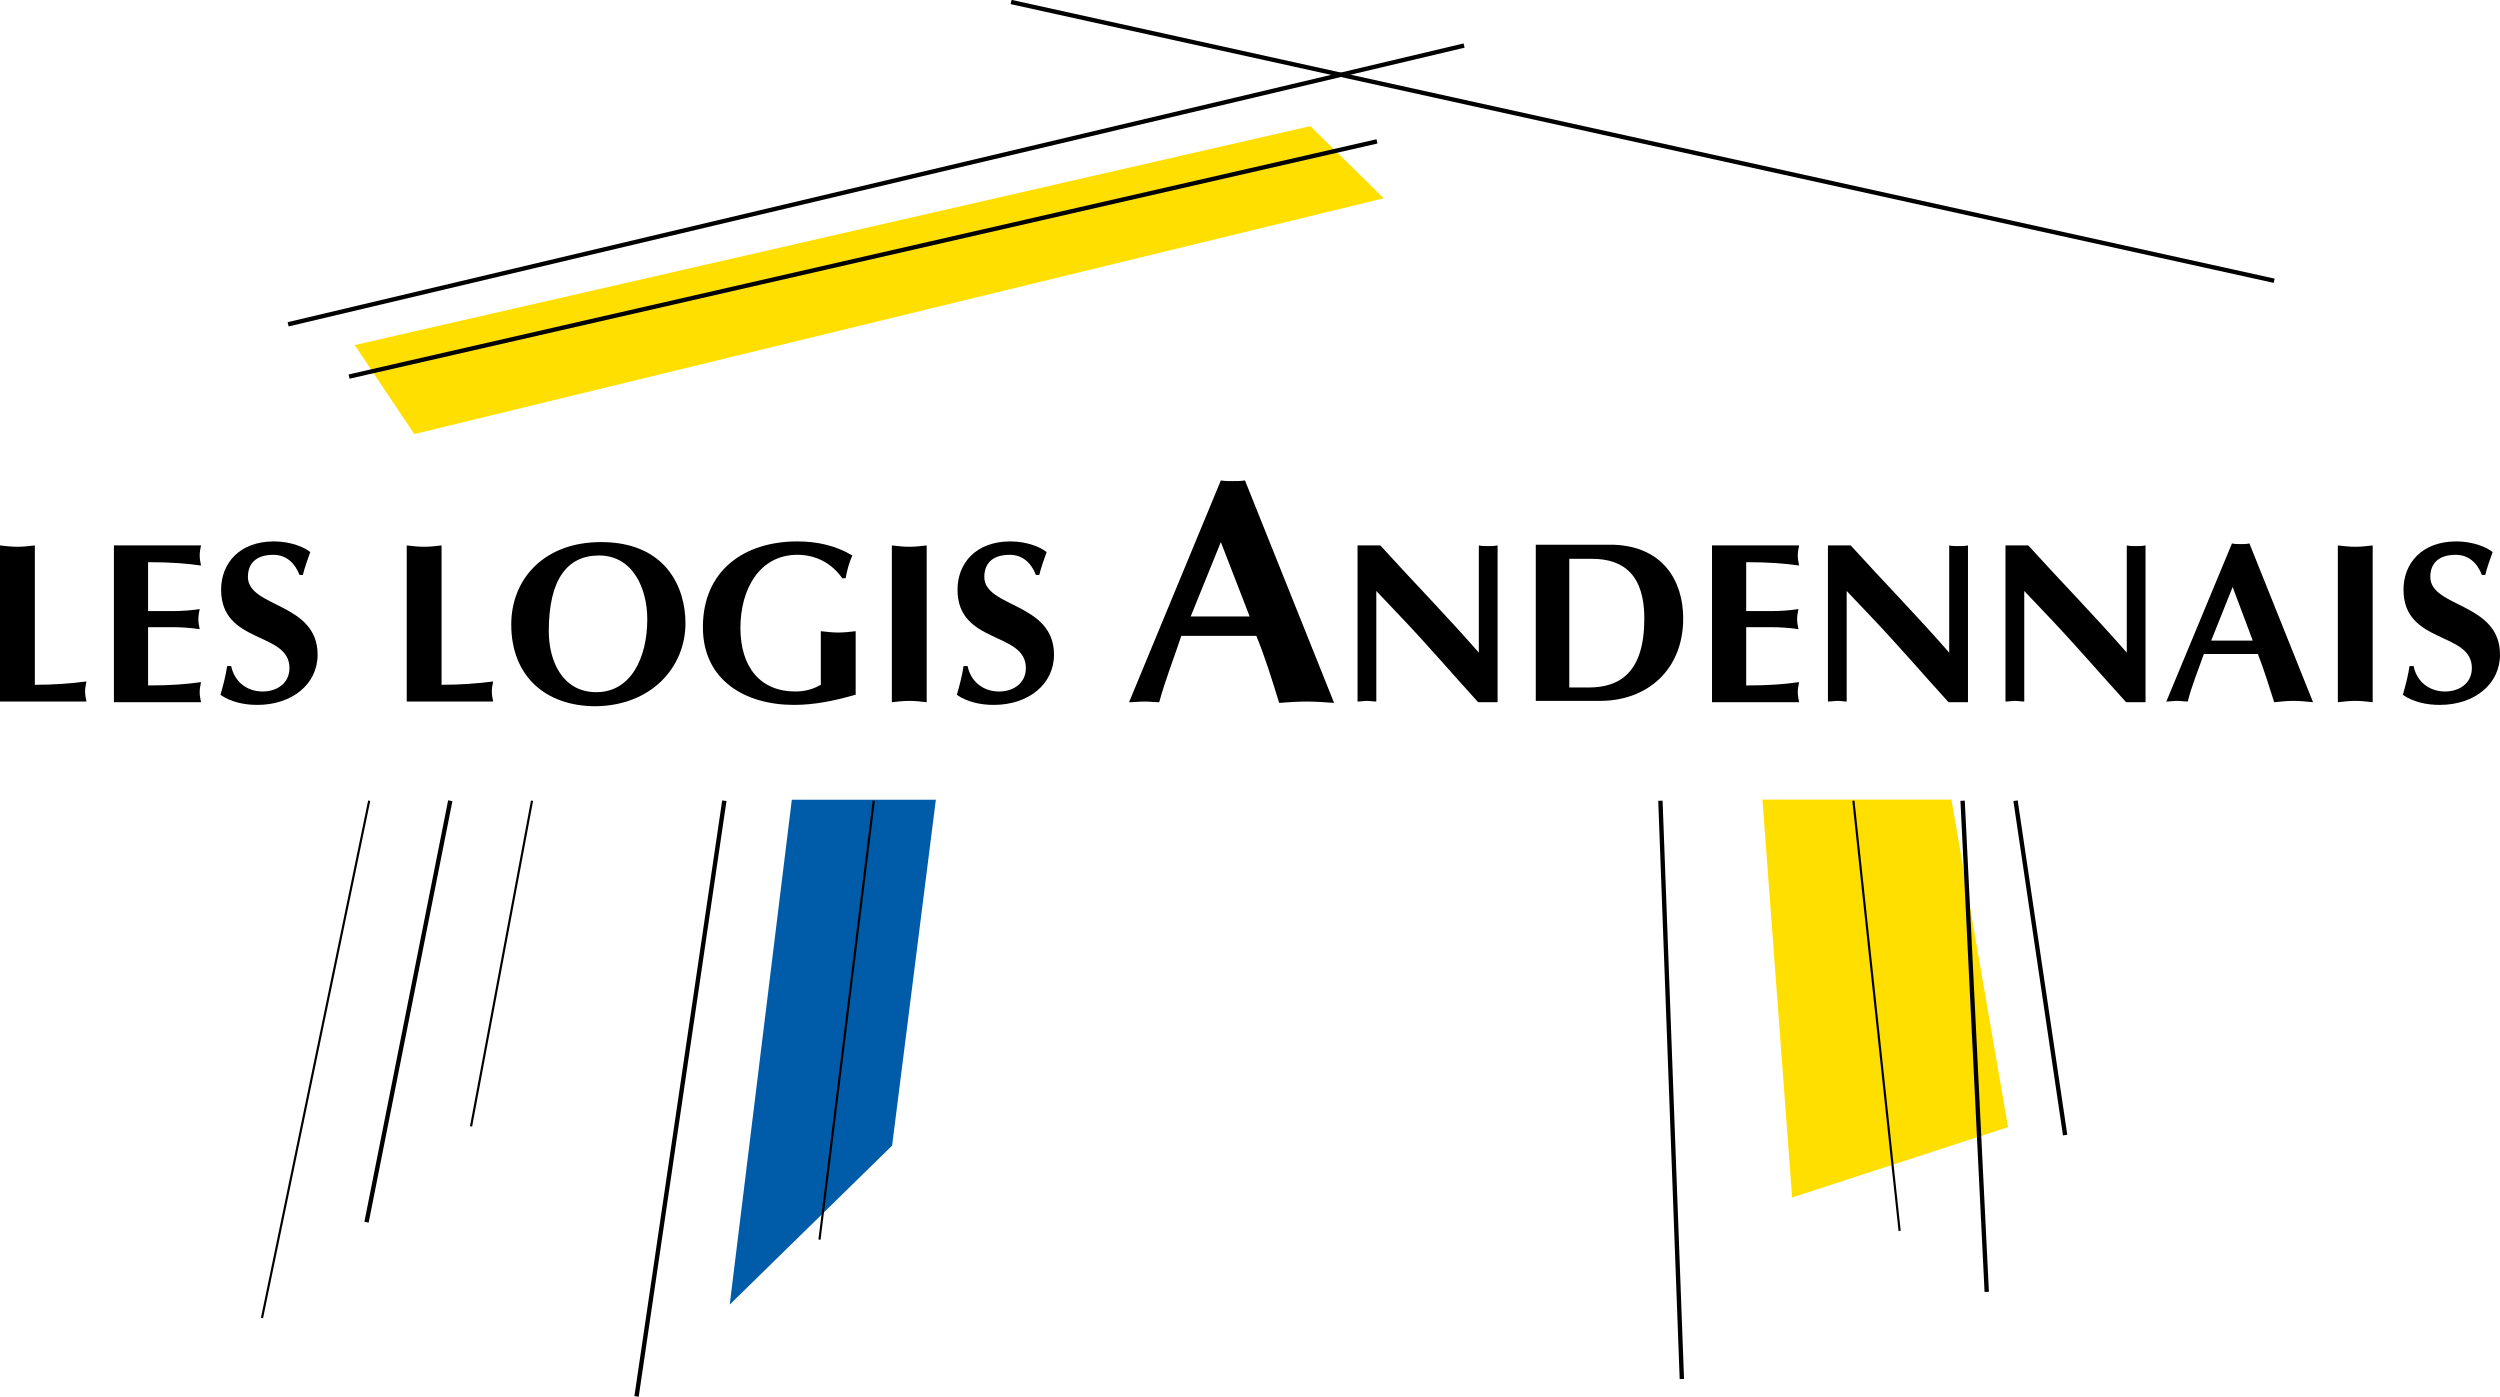 <?xml version="1.0" encoding="utf-8"?>
<!-- Generator: Adobe Illustrator 22.0.1, SVG Export Plug-In . SVG Version: 6.00 Build 0)  -->
<svg version="1.1" id="Calque_1" xmlns="http://www.w3.org/2000/svg" xmlns:xlink="http://www.w3.org/1999/xlink" x="0px" y="0px"
	 viewBox="0 0 373.1 208.5" style="enable-background:new 0 0 373.1 208.5;" xml:space="preserve">
<style type="text/css">
	.st0{fill:#005BA8;stroke:#005BA8;stroke-width:0.292;}
	.st1{fill:#FFDF00;stroke:#FFDF00;stroke-width:0.325;}
	.st2{fill:none;stroke:#000000;stroke-width:0.65;}
	.st3{fill:none;stroke:#000000;stroke-width:0.325;}
</style>
<g>
	<polygon class="st0" points="118.3,119.5 109.1,194.3 133,170.9 139.5,119.5 	"/>
</g>
<g>
	<polygon class="st1" points="263.2,119.5 267.6,178.5 299.5,168.1 291.1,119.5 	"/>
</g>
<polygon class="st1" points="206.2,29.5 195.5,19 53.2,51.6 61.9,64.6 "/>
<line class="st2" x1="43" y1="48.4" x2="218.5" y2="6.8"/>
<line class="st2" x1="150.9" y1="0.3" x2="339.4" y2="41.9"/>
<line class="st2" x1="67.2" y1="119.5" x2="54.7" y2="182.4"/>
<line class="st3" x1="55.1" y1="119.5" x2="39.1" y2="196.7"/>
<line class="st2" x1="52.1" y1="56.2" x2="205.5" y2="21.1"/>
<line class="st2" x1="108.1" y1="119.5" x2="95" y2="208.4"/>
<line class="st2" x1="247.8" y1="119.5" x2="251" y2="205.8"/>
<line class="st2" x1="292.9" y1="119.5" x2="296.5" y2="192.8"/>
<line class="st2" x1="308.2" y1="169.4" x2="300.8" y2="119.5"/>
<line class="st3" x1="276.6" y1="119.5" x2="283.5" y2="183.7"/>
<line class="st3" x1="79.4" y1="119.5" x2="70.3" y2="168.1"/>
<line class="st3" x1="122.3" y1="185" x2="130.4" y2="119.5"/>
<g>
	<path d="M5.1,102.2c3,0,5.5-0.2,7.8-0.5c-0.1,0.5-0.2,1-0.2,1.5c0,0.5,0.1,1,0.2,1.5H0V81.4c0.9,0.1,1.7,0.2,2.6,0.2
		c0.9,0,1.7-0.1,2.6-0.2V102.2z"/>
	<path d="M30,81.4c-0.1,0.5-0.2,1-0.2,1.5c0,0.5,0.1,1,0.2,1.5c-2.1-0.3-4.4-0.5-7.9-0.5v7.3h3.5c1.5,0,2.9-0.1,4.2-0.3
		c-0.1,0.5-0.2,1-0.2,1.5s0.1,1,0.2,1.5c-1.3-0.2-2.7-0.3-4.2-0.3h-3.5v8.7c3.5,0,5.8-0.2,7.9-0.5c-0.1,0.5-0.2,1-0.2,1.5
		c0,0.5,0.1,1,0.2,1.5H17V81.4H30z"/>
	<path d="M44.7,85.8c-0.7-1.8-2-3-3.9-3c-2.7,0-3.8,1.4-3.8,3.3c0,4.6,10.4,3.8,10.4,11.6c0,4.4-3.8,7.5-9,7.5
		c-1.9,0-3.9-0.4-5.5-1.5c0.4-1.4,0.8-2.9,1-4.3h0.6c0.5,2.4,2.4,3.8,4.7,3.8c2.1,0,4-1.2,4-3.5C43.2,94.2,33,96.2,33,88
		c0-3.9,2.7-7.2,7.9-7.2c2.5,0,4.6,0.9,5.4,1.6c-0.4,1.1-0.8,2.2-1.1,3.4H44.7z"/>
	<path d="M65.8,102.2c3,0,5.5-0.2,7.8-0.5c-0.1,0.5-0.2,1-0.2,1.5c0,0.5,0.1,1,0.2,1.5H60.7V81.4c0.9,0.1,1.7,0.2,2.6,0.2
		s1.7-0.1,2.6-0.2V102.2z"/>
	<path d="M89.4,82.9c5.1,0,7.2,5,7.2,9.5c0,5.7-2.4,10.9-7.6,10.9c-5.1,0-7.1-4.7-7.1-9.1C81.9,86.4,84.7,82.9,89.4,82.9z M102.3,93
		c0-5.3-2.9-12.1-12.6-12.1c-8.5,0-13.4,5.5-13.4,12.3c0,7.7,5.1,12.2,12.6,12.2C97.2,105.3,102.3,99.6,102.3,93z"/>
	<path d="M127.6,103.7c-3.1,0.9-6.1,1.5-9.1,1.5c-7.2,0-13.6-3.6-13.6-11.6c0-8.5,6.2-12.8,14.1-12.8c2.9,0,5.7,0.6,8.2,2.1
		c-0.5,1.1-0.8,2.3-1,3.4h-0.5c-1.6-2.3-4-3.5-6.7-3.5c-5.7,0-8.5,5.2-8.5,10.9c0,5.9,3,9.5,8.2,9.5c1.7,0,2.9-0.5,3.8-1v-8
		c0.9,0.1,1.7,0.2,2.6,0.2s1.7-0.1,2.6-0.2V103.7z"/>
	<path d="M133.1,81.4c0.9,0.1,1.7,0.2,2.6,0.2c0.9,0,1.7-0.1,2.6-0.2v23.4c-0.9-0.1-1.7-0.2-2.6-0.2c-0.9,0-1.7,0.1-2.6,0.2V81.4z"
		/>
	<path d="M154.6,85.8c-0.7-1.8-2-3-3.9-3c-2.7,0-3.8,1.4-3.8,3.3c0,4.6,10.4,3.8,10.4,11.6c0,4.4-3.8,7.5-9,7.5
		c-1.9,0-3.9-0.4-5.5-1.5c0.4-1.4,0.8-2.9,1-4.3h0.6c0.5,2.4,2.4,3.8,4.7,3.8c2.1,0,4-1.2,4-3.5c0-5.5-10.2-3.5-10.2-11.7
		c0-3.9,2.7-7.2,7.9-7.2c2.5,0,4.6,0.9,5.4,1.6c-0.4,1.1-0.8,2.2-1.1,3.4H154.6z"/>
	<path d="M177.7,92l4.5-11.1l4.3,11.1H177.7z M187.5,94.9c1.3,3.2,2.3,6.4,3.4,10c1.4-0.1,2.7-0.2,4.1-0.2c1.4,0,2.7,0.1,4.1,0.2
		l-13.3-33.2c-0.6,0.1-1.2,0.1-1.8,0.1c-0.6,0-1.2,0-1.8-0.1l-13.7,33.1c0.8,0,1.5-0.1,2.3-0.1c0.8,0,1.5,0.1,2.2,0.1
		c0.9-3.3,2.1-6.3,3.3-9.9H187.5z"/>
	<path d="M202.6,81.4h3.4c4.8,5.3,9.9,10.5,14.7,16v-16c0.4,0.1,0.9,0.1,1.4,0.1c0.4,0,0.9,0,1.4-0.1v23.4l-2.9,0
		c-4-4.4-7.6-8.6-11.5-12.7l-3.7-3.9v16.5c-0.4,0-0.9-0.1-1.4-0.1c-0.4,0-0.9,0.1-1.4,0.1V81.4z"/>
	<path d="M234.3,83.4h3.3c4.8,0,7.8,2.5,7.8,8.9c0,8-3.6,10.3-8.3,10.3h-2.9V83.4z M229.2,81.4v23.2h9.6c7,0,12.4-4.6,12.4-12.3
		c0-5.6-3-10.7-10.3-11H229.2z"/>
	<path d="M268.5,81.4c-0.1,0.5-0.2,1-0.2,1.5c0,0.5,0.1,1,0.2,1.5c-2.1-0.3-4.4-0.5-7.9-0.5v7.3h3.6c1.5,0,2.9-0.1,4.2-0.3
		c-0.1,0.5-0.2,1-0.2,1.5s0.1,1,0.2,1.5c-1.3-0.2-2.7-0.3-4.2-0.3h-3.6v8.7c3.5,0,5.8-0.2,7.9-0.5c-0.1,0.5-0.2,1-0.2,1.5
		c0,0.5,0.1,1,0.2,1.5h-13V81.4H268.5z"/>
	<path d="M272.8,81.4h3.4c4.8,5.3,9.9,10.5,14.7,16v-16c0.4,0.1,0.9,0.1,1.4,0.1c0.4,0,0.9,0,1.4-0.1v23.4l-2.9,0
		c-4-4.4-7.6-8.6-11.5-12.7l-3.7-3.9v16.5c-0.4,0-0.9-0.1-1.4-0.1c-0.4,0-0.9,0.1-1.4,0.1V81.4z"/>
	<path d="M299.3,81.4h3.4c4.8,5.3,9.9,10.5,14.7,16v-16c0.4,0.1,0.9,0.1,1.4,0.1c0.4,0,0.9,0,1.4-0.1v23.4l-2.9,0
		c-4-4.4-7.6-8.6-11.5-12.7l-3.7-3.9v16.5c-0.4,0-0.9-0.1-1.4-0.1c-0.4,0-0.9,0.1-1.4,0.1V81.4z"/>
	<path d="M330,95.6l3.2-8l3,8H330z M337,97.7c0.9,2.3,1.6,4.6,2.4,7.1c1-0.1,1.9-0.2,2.9-0.2c1,0,1.9,0.1,2.9,0.2l-9.5-23.7
		c-0.4,0.1-0.9,0.1-1.3,0.1c-0.4,0-0.9,0-1.3-0.1l-9.8,23.6c0.5,0,1.1-0.1,1.6-0.1c0.5,0,1.1,0.1,1.6,0.1c0.6-2.4,1.5-4.5,2.4-7.1
		H337z"/>
	<path d="M348.9,81.4c0.9,0.1,1.7,0.2,2.6,0.2c0.9,0,1.7-0.1,2.6-0.2v23.4c-0.9-0.1-1.7-0.2-2.6-0.2c-0.9,0-1.7,0.1-2.6,0.2V81.4z"
		/>
	<path d="M370.4,85.8c-0.7-1.8-2-3-3.9-3c-2.7,0-3.8,1.4-3.8,3.3c0,4.6,10.4,3.8,10.4,11.6c0,4.4-3.8,7.5-9,7.5
		c-1.9,0-3.9-0.4-5.5-1.5c0.4-1.4,0.8-2.9,1-4.3h0.6c0.5,2.4,2.4,3.8,4.7,3.8c2.1,0,4-1.2,4-3.5c0-5.5-10.2-3.5-10.2-11.7
		c0-3.9,2.7-7.2,7.9-7.2c2.5,0,4.6,0.9,5.4,1.6c-0.4,1.1-0.8,2.2-1.1,3.4H370.4z"/>
</g>
</svg>
